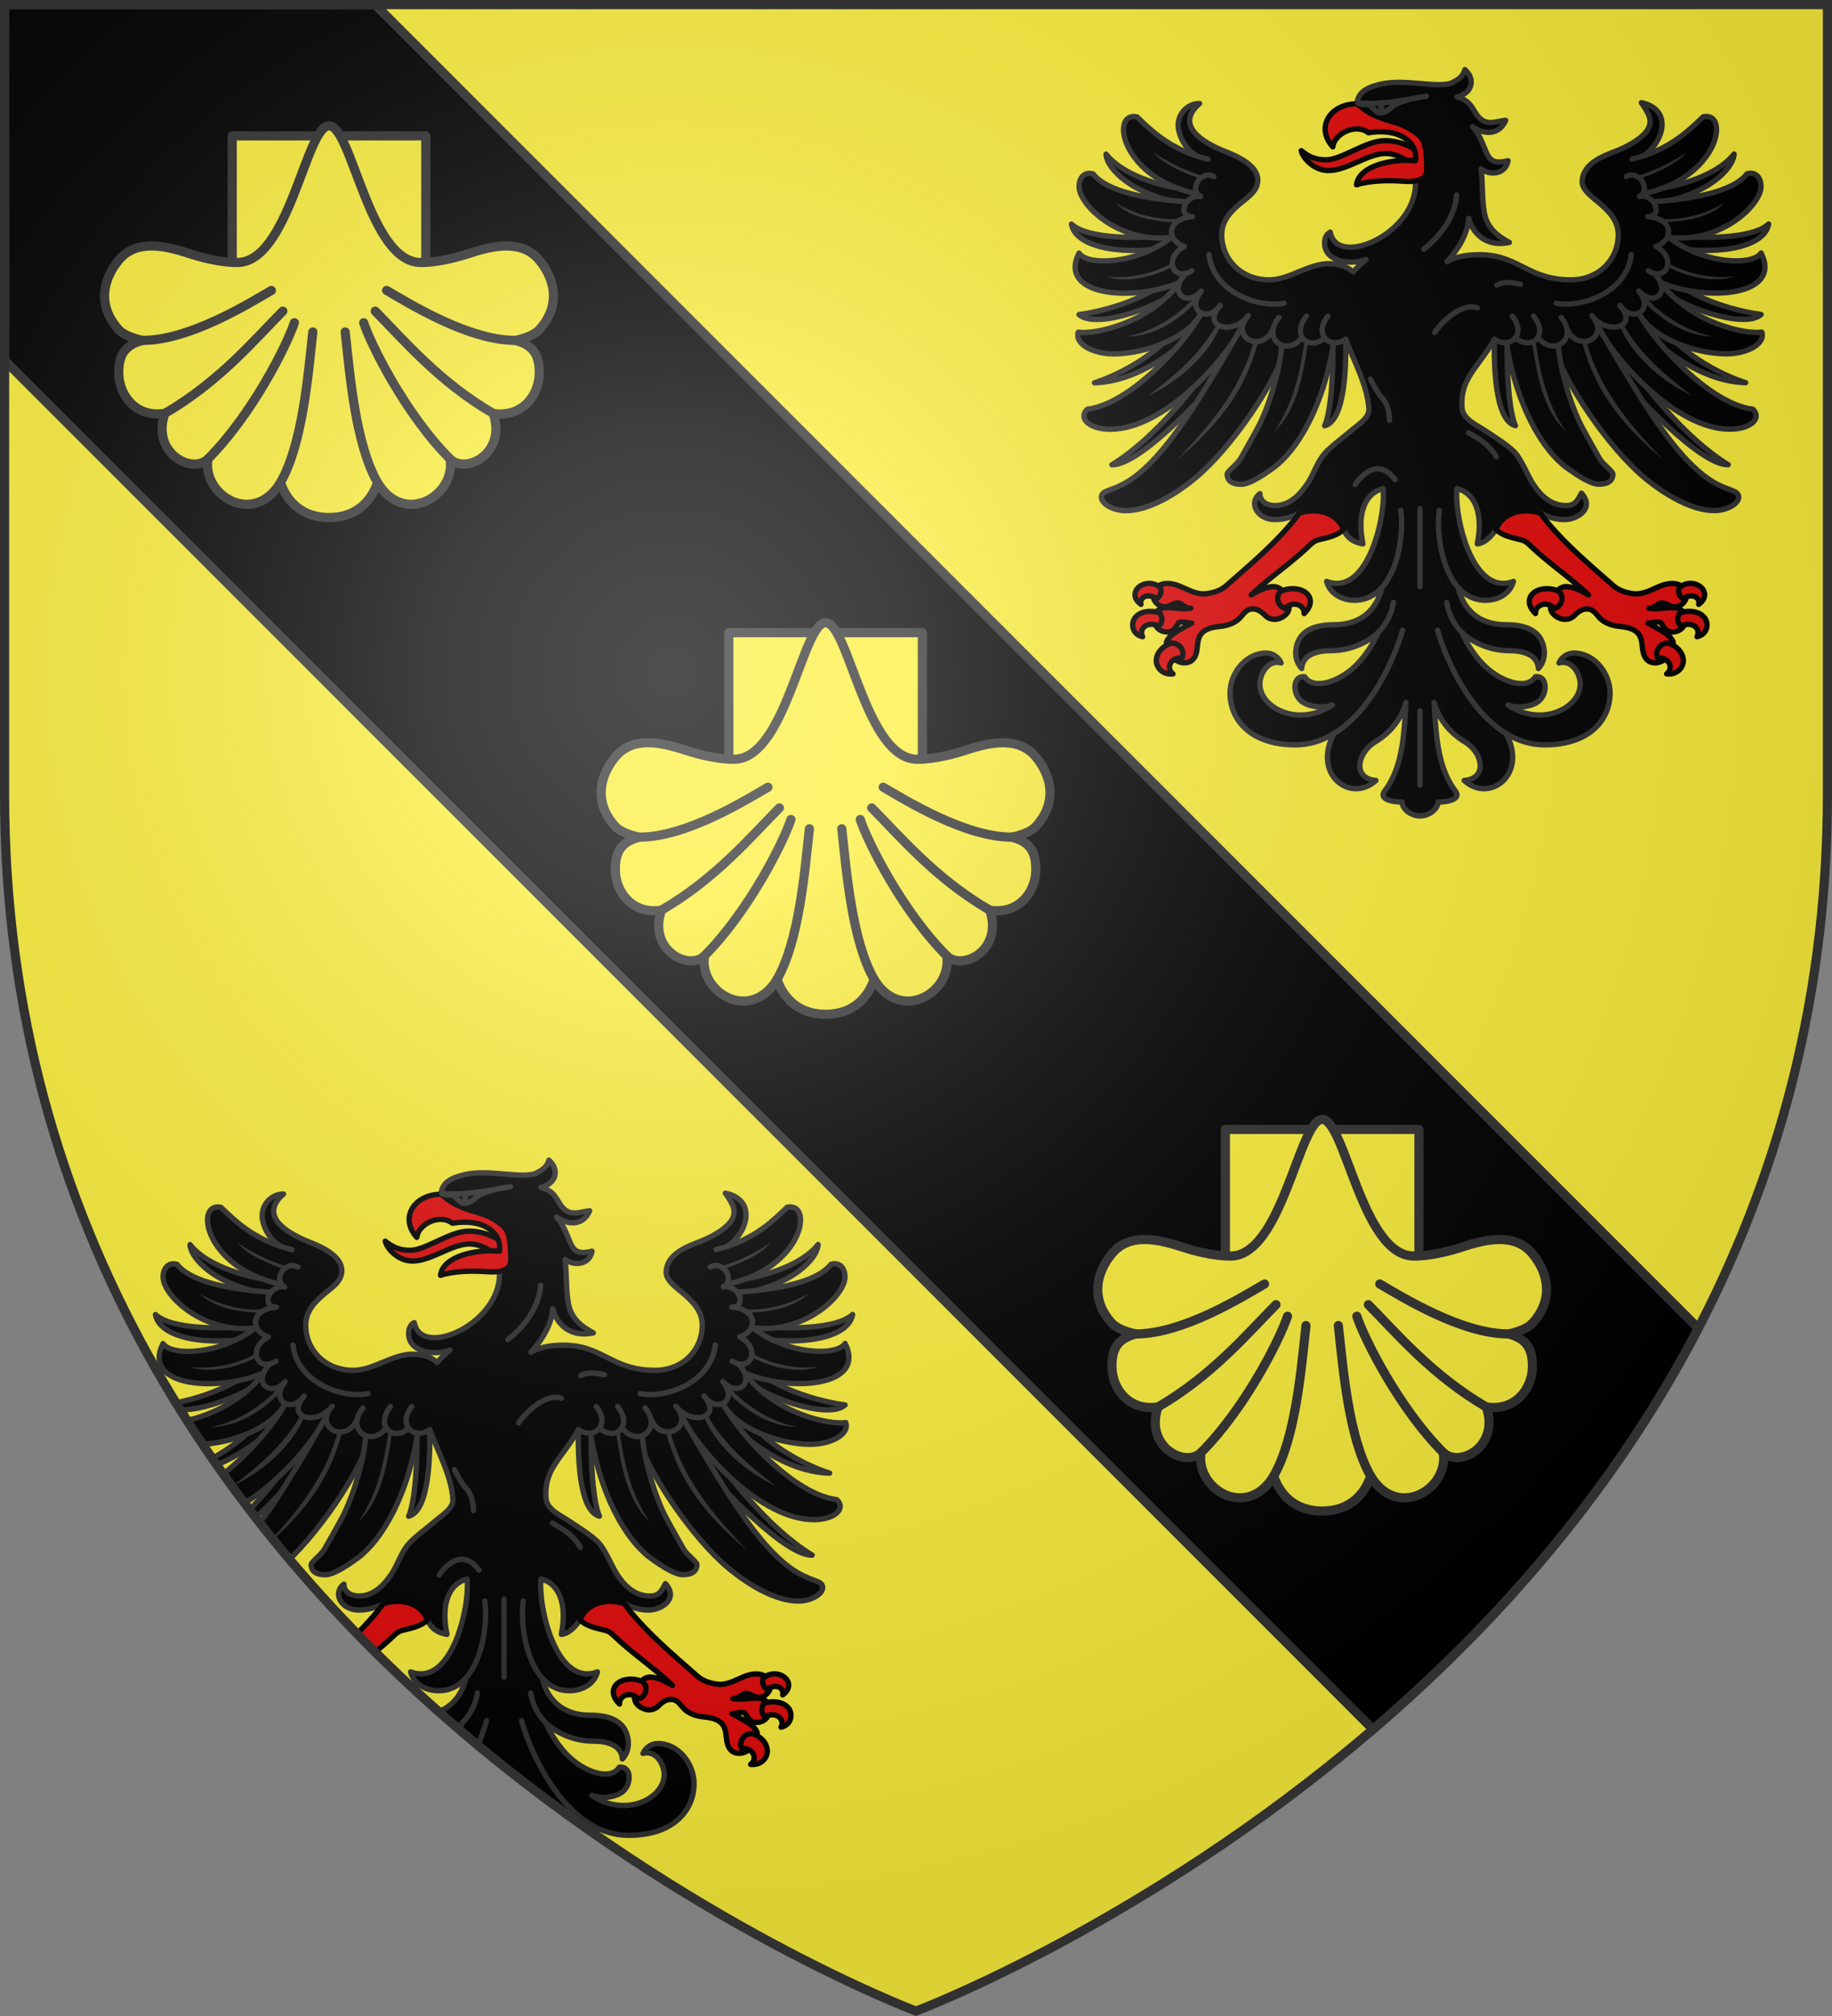 <svg xmlns="http://www.w3.org/2000/svg" xmlns:xlink="http://www.w3.org/1999/xlink" width="600" height="660" viewBox="-300 -300 600 660"><rect x="-300" y="-300" width="600" height="660" fill="#808080" stroke="none"/><radialGradient id="h" cx="-80" cy="-80" r="405" gradientUnits="userSpaceOnUse"><stop offset="0" stop-color="#fff" stop-opacity=".31"/><stop offset=".19" stop-color="#fff" stop-opacity=".25"/><stop offset=".6" stop-color="#6b6b6b" stop-opacity=".125"/><stop offset="1" stop-opacity=".125"/></radialGradient><clipPath id="c"><path d="M1.5-655.5h597v258.503C598.5-110.794 300 1.398 300 1.398S1.5-110.795 1.5-396.997z"/></clipPath><path fill="#fcef3c" d="M-298.5-298.5h597v258.543C298.5 246.291 0 358.5 0 358.5S-298.5 246.291-298.5-39.957z"/><g id="f" stroke="#313131" stroke-width="4.118" transform="translate(-67.918 -114.917)scale(.425)"><path fill="#e20909" stroke="#000" stroke-linecap="round" stroke-linejoin="round" d="M456.69-319.412c4.51 3.612 9.834 7.052 18.981 7.052 12.342 0 30.796-14.792 45.48-14.792 12.193 0 21.761 5.307 28.06 10.003l-1.936 13.905c-3.853-4.128-13.266-14.018-25.654-14.018-13.608 0-29.614 13.158-43.882 13.158-11.45 0-19.96-9.847-21.05-15.308"/><path stroke-linecap="round" stroke-linejoin="round" d="M505.355-46.33c-3.02 7.219-3.683 17.15-1.107 29.823-6.967-1.14-12.395-4.561-14.909-11.23l-34.353-12.421c-5.202 2.812-11.285 4.845-18.333 4.918-14.01.143-20.934-13.099-11.803-19.963-.051 6.675 6.399 9.147 11.38 9.161 11.218.034 18.712-7.667 24.658-16.104 5.066-7.19 7.198-15.362 12.33-22.182 4.866-6.469 14.136-12.712 21.6-19.19 4.995-4.335 14.463-9.911 14.014-16.877-1.186-18.397-11.5-36.704-17.817-53.716-123.7 43.284-176.017-72.858-115.576-141.63-7.17-4.556-11.81-12.517-13.238-19.616-2.27-11.278 6.518-20.604 16.122-20.348-7.74 6.519-10.303 14.133-4.319 21.699 5.109 6.458 15.203 11.762 24.34 15.333 10.35 4.047 25.292 11.07 24.867 22.47-.313 8.394-8.566 13.169-14.015 17.842-6.933 5.947-13.802 12.887-13.802 23.82 0 18.8 14.93 34.622 36.563 34.622 8.03 0 15.279-3.075 22.715-6.172 7.436-3.098 16.39-6.58 24.128-6.27s12.905 2.063 17.915 6.366c2.795-3.308 6.126-6.461 9.904-9.547-9.13 3.173-21.502 2.915-28.346-3.665-5.019-4.826-4.795-14.813.74-17.455 1.396 7.152 6.182 10.705 12.748 11.475s14.891-1.346 22.973-5.594c16.083-8.454 31.077-25.413 29.923-45.228 28.036-40.006-45.626-40.64-44.84-59.54-.192-3.344 1.577-6.806 4.063-9.028 2.607-2.33 6.288-4.04 10.641-5.209 19.488-6.133 45.656 2.609 57.955-1.734 4.688-2.377 8.902-4.826 10.326-10.32h0c8.347 7.526 5.723 18.171-6.112 21.023 5.455 1.34 8.72 3.934 10.96 7.041 2.428 3.369 3.99 7.198 7.375 10.029 5.953 4.978 12.52 1.475 19.177.965-2.915 6.783-8.064 9.356-13.381 9.258-4.548-.085-8.863-2.083-12.118-4.437 5.78 6.433 8.064 14.095 10.537 19.674 1.353 3.051 2.834 5.445 5.269 6.654s5.876 1.327 11.538-.048c-1.002 5.75-5.029 8.621-9.431 9.307-4.042.63-8.285-.658-11.38-2.99 1.34 10.32.675 22.604 2.424 33.176 1.976 11.945 9.444 18.057 19.388 23.433-12.014 2.517-19.897-1.397-24.763-6.558-4.057-4.303-5.743-8.94-6.532-12.054-.826 12.294-8.282 24.24-16.86 33.463 4.465-2.435 11.594-5.4 25.079-5.4 15.228 0 24.53 4.91 34.186 9.74s19.609 9.645 36.354 9.645c21.633 0 36.458-15.822 36.458-34.621 0-10.934-6.844-17.782-13.698-23.82-5.501-4.847-14.648-10.602-14.12-17.843.949-13.032 15.022-18.664 24.973-22.47 9.162-3.503 19.229-8.878 24.341-15.333 6.394-8.073 1.431-14.8-3.688-22.373 11.734 2.35 17.667 10.15 15.49 21.022-1.423 7.098-6.66 15.255-13.827 19.812 65.785 84.137-7.098 184.757-115.036 141.615-13.443 23.185-26.475 29.979-24.816 52.762.62 8.536 11.386 13.07 17.598 17.263 9.485 6.404 20.543 12.882 25.184 19.577 4.931 7.114 7.842 15.412 12.328 22.182 5.7 8.605 13.44 15.949 24.657 16.104 7.474.104 9.378-4.163 12.223-9.546 10.758 11.821-3.48 20.266-12.646 20.348-7.14.063-13.192-1.944-18.44-4.812l-34.716 12.315c-2.55 3.896-7.987 10.704-14.439 11.206 2.576-12.648 1.81-22.58-1.21-29.8-2.928-6.996-8.056-11.295-14.426-12.826-2.395 20.281 11.402 83.577 43.511 71.537-2.566 9.611-11.96 14.518-21.465 14.518-8.839 0-15.753-3.805-21.067-9.73 2.344 10.79 10.698 28.581 36.926 28.581 9.872 0 19.282 1.921 24.785 8.341 4.64 5.413 7.5 17.369.022 25.372-.528-8.117-7.115-13.76-22.928-13.76-13.688 0-27.247-5.794-36.047-13.987 3.829 8.869 9.843 17.614 15.65 23.818 13.563 14.357 34.35 20.927 40.975 10.294 9.722-1.066 9.533 13.323 2.536 18.846-6 4.735-17.23 5.547-23.772 2.825 26.593 17.83 55.84 1.97 55.84-15.996 0-7.982-6.355-19.15-16.374-16.34 1.96-4.26 5.992-7.586 11.684-7.586 15.243 0 27.681 15.15 27.681 30.914 0 19.505-14.806 39.787-50.42 39.787-10.913 0-20.813-3.285-29.69-8.699 17.017 31.411-12.77 54.044-32.311 36.16 18.52-1.716 14.145-21.494.739-29.606-13.267-8.028-20.447-18.707-23.92-30.573 1.466 26.153 2.906 50.666 16.544 68.472 4.087 5.337-3.731 8.294-13.488 8.294-.193 5.644-7.135 10.705-13.89 10.705s-13.698-5.06-13.892-10.705c-9.757 0-17.575-2.957-13.488-8.294 13.638-17.806 15.078-42.32 16.545-68.471-3.474 11.865-10.653 22.544-23.92 30.572-13.406 8.113-17.781 27.89.739 29.605-19.542 17.885-49.329-4.747-32.313-36.159-8.875 5.415-18.776 8.7-29.69 8.7-35.612 0-50.419-20.282-50.419-39.787 0-15.765 12.438-30.915 27.68-30.915 5.693 0 9.725 3.327 11.686 7.586-10.02-2.81-16.376 8.358-16.376 16.34 0 17.966 29.248 33.827 55.842 15.996-6.543 2.722-17.774 1.91-23.773-2.825-6.997-5.522-7.186-19.912 2.536-18.846 6.625 10.634 27.413 4.063 40.976-10.293 5.806-6.205 11.82-14.95 15.65-23.818-8.801 8.192-22.36 13.986-36.048 13.986-15.812 0-22.4 5.643-22.927 13.76-7.48-8.003-4.618-19.959.021-25.371 5.504-6.42 14.914-8.341 24.785-8.341 26.228 0 34.583-17.792 36.927-28.581-5.314 5.925-12.23 9.73-21.068 9.73-9.506 0-18.898-4.907-21.465-14.518 32.11 12.04 45.86-51.256 43.536-71.538-6.299 1.53-11.485 5.83-14.412 12.827z"/><path fill="#e20909" stroke="#000" stroke-linecap="round" stroke-linejoin="round" d="M546.542-331.967c4.12 3.398 6.868 7.215 6.868 27.314 0 7.31-7.047 9.635-18.27 8.775-11.24-.861-25.487-.56-35.886 2.766 1.847-14.868 27.659-20.276 45.48-18.576 2.067-13.293-11.537-25.668-36.271-21.5-9.903-7.729-26.473.772-27.439 10.836-13.526-14.787-2.37-33.196 18.794-33.196 18.043 16.107 30.875 10.51 46.724 23.58"/><path fill-rule="evenodd" stroke-linecap="round" stroke-linejoin="round" d="M500.191-356.187c18.18 1.61 35.558-2.241 52.85-5.185-7.56.749-22.127 4.092-26.775 8.588-2.834 2.742-7.493 5.423-10.814 3.757-2.464-1.236-4.217-4.534-6.414-5.527s-4.837.318-8.846-1.633z"/><ellipse cx="518.309" cy="-352.479" fill="#313131" stroke-linecap="round" stroke-linejoin="round" stroke-width="1.177" rx="1.816" ry="1.962"/><path fill="none" stroke-linecap="round" stroke-linejoin="round" d="M509.99-143.444s5.239 10.838 9.535 15.135c2.475 2.475 5.195 8.926 5.149 16.497m-26.38 49.569s15.27-24.542 30.664-3.761m78.466-149.862c6.076-3.386 12.153-1.706 18.23-.688m-40.04 114.381c7.74 4.547 15.625 8.699 21.424 18.577m-14.66-114.726c-10.311-4.163-25.647 8.24-32.888 18.92m151.486-60.029c-2.95 28.408-37.25 41.506-57.884 37.497m-267.51-37.497c2.95 28.408 37.25 41.506 57.883 37.497m107.568-41.625c15.464-11.815 24.656-28.045 25.371-41.796m-28.17 241.628v60.178m0 152.797v-57.105m29.459-94.975c-13.836-15.277-16.772-44.768-14.6-59.484m17.358 94.031c-5.981-6.061-10.233-14.003-11.689-23.166m45.8 101.03c-28.203-17.148-45.962-55.807-52.848-79.53m-42.938-32.88c13.836-15.278 16.77-44.769 14.6-59.485m-17.358 94.031c5.98-6.061 10.232-14.003 11.688-23.166m-45.8 101.03c28.204-17.148 45.962-55.807 52.848-79.53"/><g id="b" fill="#e20909" stroke="#000" stroke-linecap="round" stroke-linejoin="round" stroke-width="4.094"><path stroke-width="4.119" d="M469.548-19.499c-3.37.89-5.545 3.311-7.911 5.532-13.86 13.006-29.745 23.641-43.516 36.745 5.178-2.819 10.566-6.043 16.545-6.377 2.852-.159 6.088 1.221 7.714 3.633l4.827 10.942c.966 5.061-3.655 8.915-8.125 10.207-3.613 1.045-7.458.12-10.106-2.491-2.496-2.463-5.225-4.818-9.105-5.058-5.093-.316-7.183 3.255-10.043 6.445-3.96 4.418-9.873 6.334-15.665 6.955-5.41.58-11.763 1.611-15.01 6.36-3.919 5.728-1.006 14.28-6.244 19.375-3.66 3.559-10.22 2.78-13.78-.6l-6.344-12.955c1.93-5.092 7.234-7.7 11.609-10.365 2.567-1.563 5.26-2.908 7.886-4.37-3.304.307-6.92-1.77-9.975-.328-1.857 2.702-3.417 6.177-7 6.95-4.314.932-9.495-1.24-11.04-5.473l.827-9.67c2.428-3.186 6.666-3.518 10.406-3.301 5.334.31 10.72 1.185 16.044.355-3.774.296-6.107-3.064-9.408-4.044-4.353-.315-7.682 3.99-12.196 2.866-3.63-.903-6.931-3.94-7.193-7.677l3.611-8.238c4.974-3.135 11.17-2.015 16.365.029 6.681 2.627 13.357 6.849 20.835 5.886 5.506-.71 11.103-2.435 15.391-6.21 17.327-15.252 35.118-30.203 50.043-47.89a105 105 0 0 0 6.015-7.862c9.759-3.187 21.788-2.493 29.432 5.028 2.129 2.094 3.786 4.646 4.922 7.403-5.272 5.231-12.944 6.384-19.811 8.198z"/><path stroke-width="4.119" d="M356.578 59.897c-6.703 2.108-11.21 7.403-11.592 12.924-.362 5.244 4.41 11.76 12.857 10.802-5.831-4.593-1.666-13.018 6.955-12.25 2.559-5.369-2.002-11.78-8.22-11.476zm-27.926-19.58c-3.406 4.232-2.544 12.828 5.796 14.66-3.03-5.978 3.006-12.245 12.33-8.294 3.008-1.898 3.512-7.4.421-10.223-2.292-.652-4.489-1.146-7.535-1.013-5.31.232-8.771 2.087-11.012 4.87zm119.925-22.28c-2.612.174-5.232.804-7.588 1.93-4.518 3.922-2.647 11.317 3.372 13.31 5.32-6.256 14.91-3.175 14.543 3.858 6.82-6.596 5.569-12.837 1.16-16.204-2.901-2.214-7.134-3.182-11.487-2.893zM338.98 13.892c-8.653.322-15.273 9.343-5.796 16.203-1.36-5.331 5.051-9.097 11.908-4.437 2.8-1.076 4.732-6 2.74-8.776-2.811-2.228-5.968-3.098-8.852-2.99z"/></g><g id="a" stroke="#313131" stroke-width="4.045"><path stroke-linecap="round" stroke-linejoin="round" stroke-width="4.118" d="M481.031-171.45c.6 20.026-1.238 52.952-6.313 63.927 16.165-4.063 16.628-48.514 16.204-66.622m-132.68-50.27c-20.64 21.58-59.932 29.59-72.814 31.252 13.274 12.064 67.3-7.482 79.006-21.979m.645 25.208c-13.171 24.709-47.74 43.017-67.761 49.293 33.165-.796 64.834-25.51 79.756-41.59m14.52 20.024c-14.45 22.448-47.638 64.56-80.808 84.722 20.4.79 71.143-51.255 96.802-83.952m-57.791-92.683c-17.005 2.517-57.727 3.03-70.187-8.758 2.449 15.279 30.554 24.657 73.94 18.374m17.453-44.645c-27.105-3.132-53.489-13.166-64.744-27.646-.208 7.004 12.383 28.125 55.548 37.433"/><path stroke-linecap="round" stroke-linejoin="round" stroke-width="4.118" d="M415.86-192.305c-29.864 51.15-58.586 102.947-88.112 124.563-15.426 11.292-25.056 8.988-25.056 15.265 0 5.105 9 10.35 18.862 10.35 16.229 0 36.29-10.885 53.728-25.33 27.416-22.71 63.309-74.956 69.764-102.067m-66.078-23.49c-12.84 23.016-54.336 68.765-87.122 72.783-7.293 6.523 1.014 15.404 17.677 15.404 41.173 0 87.547-52.663 99.303-75.42M384.89-312.844c-26.426-6.48-41.099-19.139-54.798-32.625-20.807-4.438-12.567 46.947 45.977 59.24M368-280.05c-29.43-2.163-60.636-7.332-71.687-21.464-8.87-2.666-12.609 6.841-9.98 14.315 5.651 16.067 35.834 39.338 70.408 34.451m-.938.687c-26.426 20.194-64.038 21.493-70.374 11.505-16.82 33.345 42.268 37.73 77.505 22.666m0 .171c-24.122 31.752-65.646 39.96-78.068 38.12-3.023 9.17 11.739 17.06 28.512 16.726 23.504-.47 54.643-11.696 65.507-30.12"/><path stroke-linecap="round" stroke-linejoin="round" stroke-width="4.118" d="M441.68-169.909c-1.37 21.047-10.732 49.23-18.099 63.156-3.458 6.538-10.522 18.988-13.615 24.445-2.533 4.47-10.375 9.976-10.375 12.14 0 4.106 2.772 7.935 11.364 7.702 4.703-.128 13.034-4.459 24.468-12.835 17.976-13.17 39.548-47.85 46.93-101.033"/><path fill="#313131" stroke="none" d="M420.53-174.145c-9.373 35.43-30.21 62.513-59.975 93.194 45.985-38.315 56.239-67.85 63.447-92.809zm39.036-1.733c-3.483 27.008-9.122 51.554-23.569 72.688 18.22-17.411 22.476-45.092 26.516-72.592zm-68.182-9.338c-13.072 23.187-32.475 39.038-52.61 54.587 23.924-11.385 45.52-30.617 55.451-53.143zm-16.238-22.004c-12.174 13.744-31.208 26.759-52.576 30.957 20.7.027 41.19-13.065 56.523-30.178-.46-2.18-1.558-.978-3.947-.78zm-15.623-27.062c-14.582 9.265-36.28 14.007-53.262 11.711 15.958 5.967 39.62-.38 53.893-8.919zm-46.212-45.091c13.348 13.061 33.206 14.582 50.989 15.395l1.2-2.975c-18.743 1.59-36.752-3.11-52.189-12.42zm29.251-38.799c9.368 10.607 26.16 16.824 39.263 21.435 4.073 1.13 2.155-2.687 2.155-2.687-14.05-2.778-30.063-11.393-41.418-18.748"/><path stroke-linecap="round" stroke-linejoin="round" stroke-width="4.118" d="M372.431-226.895c-14.172 8.983-22.69-9.58-5.845-18.765-13.626-4.33-14.55-21.221 6.237-22.863-12.305-.281-5.591-17.377 6.327-15.646-9.53-5.373.587-20.878 10.187-15.262m-21.432 74.57c-14.132 13.55-.276 26.752 11.656 13.668-12.081 15.119 5.122 24.852 14.718 10.99-15.064 17.002 9.615 23.487 21.582 7.898-15.065 17.002 11.477 29.862 19.3 9.51m4.395-8.136c-14.11 17.002 6.602 30.814 17.81 15.225m3.34-16.255c-12.059 14.949 1.804 27.178 13.955 16.827m2.56-16.827c-11.56 14.331 1.853 25.982 13.7 17.816"/></g><g transform="translate(278.234 -416.284)"><use xlink:href="#a" width="100%" height="100%" transform="matrix(-1 0 0 1 818.234 416.223)"/><use xlink:href="#b" width="100%" height="100%" transform="matrix(-1 0 0 1 817.881 416.284)"/></g></g><use xlink:href="#f" width="100%" height="100%" clip-path="url(#c)" transform="translate(-300 357)"/><path stroke="#313131" stroke-width="3" d="M-298.5-298.5v116.469l448.184 448.183c39.136-33.545 78.226-76.938 106.52-131.292l-433.36-433.36z"/><g id="g" fill="#fcef3c" stroke="#313131" stroke-linecap="round" stroke-linejoin="round" stroke-width="3"><path d="M-223.944-210.401v-45.117h63.395v45.117"/><path d="M-222.507-214.07s-5.907.25-15.891-3.038c-8.254-2.718-17.186-4.357-22.702 2.276-5.408 6.503-6.936 15.185 0 22.754 2.312 2.523 7.844 3.513 7.844 3.513-5.508 1.477-7.955 4.34-7.844 10.889.119 7 5.474 14.462 15.09 13.023-4.459 12.99 8.86 20.002 14.115 14.91-1.937 11.997 15.052 22.235 23.757 7.71 2.419 7.195 8.01 11.464 15.892 11.464s13.473-4.27 15.891-11.464c8.705 14.525 25.694 4.287 23.757-7.71 5.255 5.092 18.575-1.92 14.115-14.91 9.616 1.44 14.971-6.024 15.09-13.023.112-6.55-2.336-9.412-7.844-10.889 0 0 5.532-.99 7.844-3.513 6.937-7.569 5.409-16.25 0-22.754-5.515-6.633-14.448-4.994-22.702-2.276-9.984 3.288-15.89 3.039-15.89 3.039-17.12.401-22.704-44.732-30.261-44.732-7.558 0-13.141 45.133-30.26 44.732z" style="fill:#fcef3c;fill-rule:evenodd;stroke:#313131;stroke-width:3;stroke-linecap:round;stroke-linejoin:round"/><path fill="none" d="M-152.598-149.742c-14.637-14.719-25.875-37.284-28.297-44.612m7.518-10.56c7.55 4.383 26.826 16.35 42.14 16.35m-7.246 23.911c-17.8-10.335-29.444-24.215-38.633-33.488m.76 56.108c-7.205-12.55-9.026-35.05-10.59-49.282m-44.949 41.573c14.637-14.719 25.875-37.284 28.298-44.612m-7.519-10.56c-7.55 4.383-26.826 16.349-42.14 16.349m7.246 23.912c17.8-10.335 29.444-24.215 38.633-33.489m-.761 56.11c7.206-12.552 9.027-35.051 10.59-49.284"/></g><use xlink:href="#g" width="100%" height="100%" transform="translate(162.635 162.635)"/><use xlink:href="#g" width="100%" height="100%" transform="translate(325.269 325.269)"/><path fill="url(#h)" d="M-298.5-298.5h597v258.543C298.5 246.291 0 358.5 0 358.5S-298.5 246.291-298.5-39.957z"/><path fill="none" stroke="#313131" stroke-width="3" d="M-298.5-298.5h597v258.503C298.5 246.206 0 358.398 0 358.398S-298.5 246.205-298.5-39.997z"/></svg>